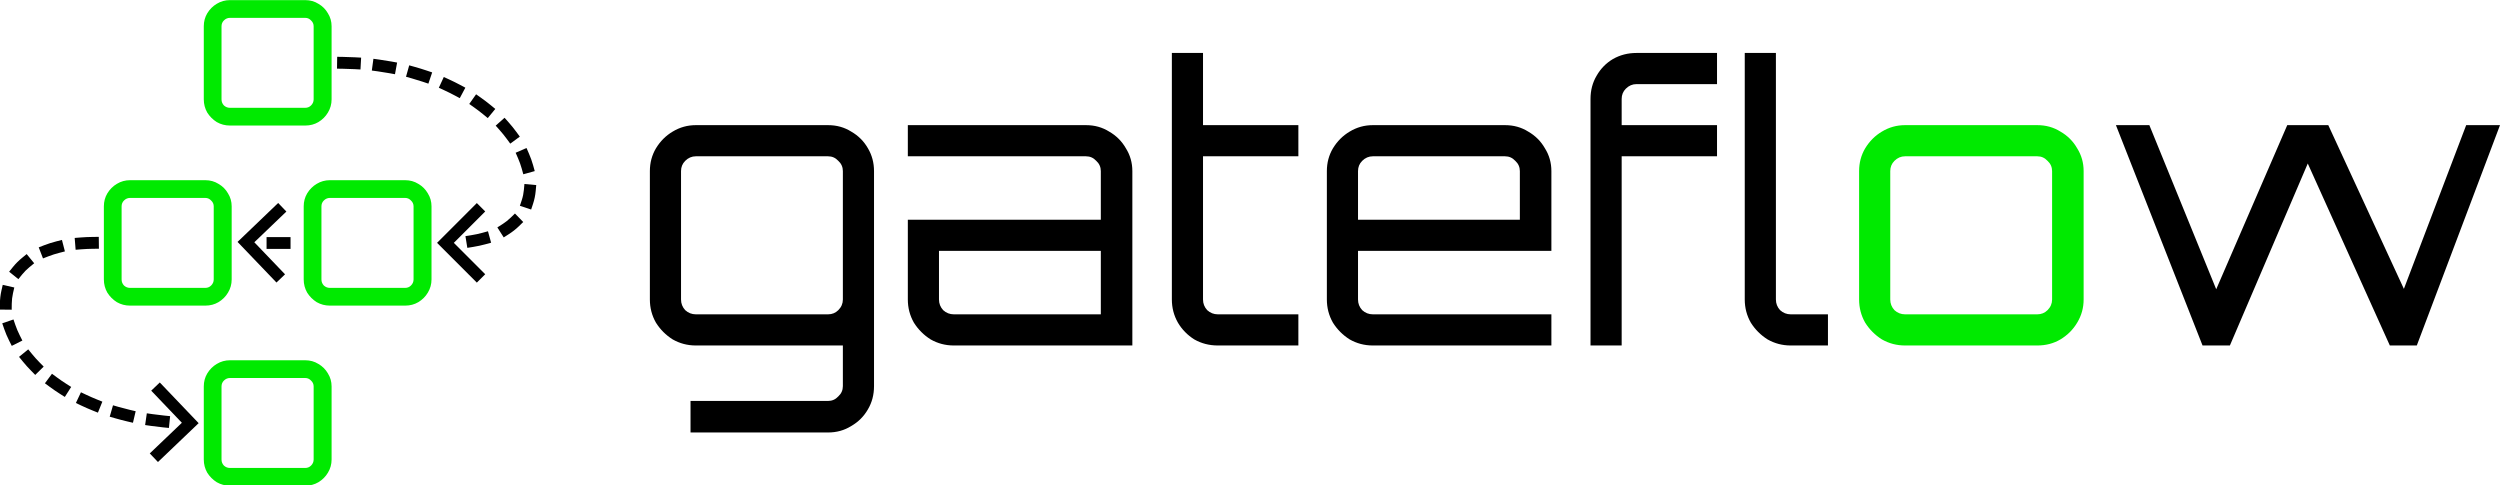 <?xml version="1.0" encoding="UTF-8" standalone="no"?>
<!-- Created with Inkscape (http://www.inkscape.org/) -->

<svg
   width="9394.435"
   height="1824.166"
   viewBox="0 0 2485.611 482.644"
   version="1.1"
   id="svg1"
   inkscape:version="1.3 (0e150ed6c4, 2023-07-21)"
   sodipodi:docname="gateflowB.svg"
   xmlns:inkscape="http://www.inkscape.org/namespaces/inkscape"
   xmlns:sodipodi="http://sodipodi.sourceforge.net/DTD/sodipodi-0.dtd"
   xmlns="http://www.w3.org/2000/svg"
   xmlns:svg="http://www.w3.org/2000/svg">
  <sodipodi:namedview
     id="namedview1"
     pagecolor="#ffffff"
     bordercolor="#000000"
     borderopacity="0.25"
     inkscape:showpageshadow="2"
     inkscape:pageopacity="0.0"
     inkscape:pagecheckerboard="0"
     inkscape:deskcolor="#d1d1d1"
     inkscape:document-units="mm"
     showborder="false"
     inkscape:zoom="0.17866231"
     inkscape:cx="2706.2226"
     inkscape:cy="-212.69175"
     inkscape:window-width="1920"
     inkscape:window-height="986"
     inkscape:window-x="-11"
     inkscape:window-y="-11"
     inkscape:window-maximized="1"
     inkscape:current-layer="g66"
     showguides="true" />
  <defs
     id="defs1" />
  <g
     inkscape:label="Camada 1"
     inkscape:groupmode="layer"
     id="layer1"
     transform="translate(929.746,-229.923)">
    <g
       id="g67"
       transform="translate(-2437.882,-2382.339)">
      <g
         id="text54"
         style="font-size:377.715px;font-family:Orbitron;-inkscape-font-specification:Orbitron;text-align:center;letter-spacing:0px;word-spacing:0px;text-anchor:middle;stroke-width:20;stroke-linecap:round;stroke-linejoin:round;stroke-miterlimit:2.9;paint-order:fill markers stroke"
         aria-label="gateflow">
        <path
           d="m 2194.691,3042.253 v 0 -31.35 h 136.733 q 6.043,0 10.198,-4.533 4.533,-4.155 4.533,-10.198 v -40.416 h -146.176 q -12.465,0 -23.041,-6.043 -10.198,-6.421 -16.619,-16.619 -6.043,-10.576 -6.043,-23.041 v -127.668 q 0,-12.465 6.043,-22.663 6.421,-10.576 16.619,-16.619 10.576,-6.421 23.041,-6.421 h 131.445 q 12.842,0 23.041,6.421 10.576,6.043 16.619,16.619 6.043,10.198 6.043,22.663 v 213.787 q 0,12.842 -6.043,23.041 -6.043,10.576 -16.619,16.619 -10.198,6.421 -23.041,6.421 z m 5.288,-117.469 h 131.445 q 6.043,0 10.198,-4.155 4.533,-4.533 4.533,-10.576 v -127.668 q 0,-6.043 -4.533,-10.198 -4.155,-4.533 -10.198,-4.533 h -131.445 q -6.043,0 -10.576,4.533 -4.155,4.155 -4.155,10.198 v 127.668 q 0,6.043 4.155,10.576 4.532,4.155 10.576,4.155 z m 256.469,30.973 q -12.465,0 -23.041,-6.043 -10.198,-6.421 -16.619,-16.619 -6.043,-10.576 -6.043,-23.041 v -79.32 h 191.879 v -48.347 q 0,-6.043 -4.533,-10.198 -4.155,-4.533 -10.198,-4.533 h -177.148 v -30.973 h 177.148 q 12.842,0 23.041,6.421 10.576,6.043 16.619,16.619 6.421,10.198 6.421,22.663 v 173.371 z m 0,-30.973 h 146.176 v -63.078 h -160.907 v 48.347 q 0,6.043 4.155,10.576 4.533,4.155 10.576,4.155 z m 262.512,30.973 q -12.842,0 -23.418,-6.043 -10.198,-6.421 -16.242,-16.619 -6.043,-10.576 -6.043,-23.041 v -245.137 h 30.973 v 71.766 h 94.806 v 30.973 h -94.806 v 142.399 q 0,6.043 4.155,10.576 4.533,4.155 10.576,4.155 h 80.076 v 30.973 z m 154.108,0 q -12.465,0 -23.041,-6.043 -10.198,-6.421 -16.619,-16.619 -6.043,-10.576 -6.043,-23.041 v -127.668 q 0,-12.465 6.043,-22.663 6.421,-10.576 16.619,-16.619 10.576,-6.421 23.041,-6.421 h 131.445 q 12.842,0 23.041,6.421 10.576,6.043 16.619,16.619 6.421,10.198 6.421,22.663 v 79.32 h -192.257 v 48.347 q 0,6.043 4.155,10.576 4.533,4.155 10.576,4.155 h 177.526 v 30.973 z m -14.731,-125.024 h 160.907 v -48.347 q 0,-6.043 -4.533,-10.198 -4.155,-4.533 -10.198,-4.533 h -131.445 q -6.043,0 -10.576,4.533 -4.155,4.155 -4.155,10.198 z m 231.161,125.024 v 0 -245.137 q 0,-12.842 6.043,-23.041 6.043,-10.576 16.242,-16.619 10.576,-6.043 23.418,-6.043 h 80.076 v 30.973 h -80.076 q -6.043,0 -10.576,4.533 -4.155,4.155 -4.155,10.198 v 26.062 h 94.806 v 30.973 h -94.806 v 188.102 z m 199.056,0 q -12.465,0 -23.041,-6.043 -10.198,-6.421 -16.619,-16.619 -6.043,-10.576 -6.043,-23.041 v -245.137 h 30.973 v 245.137 q 0,6.043 4.155,10.576 4.533,4.155 10.576,4.155 h 37.016 v 30.973 z"
           id="path86" />
        <path
           style="fill:#00ea00"
           d="m 3402.246,2955.756 q -12.465,0 -23.041,-6.043 -10.198,-6.421 -16.619,-16.619 -6.043,-10.576 -6.043,-23.041 v -127.668 q 0,-12.465 6.043,-22.663 6.421,-10.576 16.619,-16.619 10.576,-6.421 23.041,-6.421 h 131.445 q 12.842,0 23.041,6.421 10.576,6.043 16.619,16.619 6.421,10.198 6.421,22.663 v 127.668 q 0,12.465 -6.421,23.041 -6.043,10.198 -16.619,16.619 -10.198,6.043 -23.041,6.043 z m 0,-30.973 h 131.445 q 6.043,0 10.198,-4.155 4.533,-4.533 4.533,-10.576 v -127.668 q 0,-6.043 -4.533,-10.198 -4.155,-4.533 -10.198,-4.533 h -131.445 q -6.043,0 -10.576,4.533 -4.155,4.155 -4.155,10.198 v 127.668 q 0,6.043 4.155,10.576 4.533,4.155 10.576,4.155 z"
           id="path87" />
        <path
           d="m 3697.996,2955.756 v 0 l -86.119,-219.075 h 33.239 l 66.478,163.173 70.633,-163.173 h 40.793 l 75.165,162.795 61.945,-162.795 h 33.617 l -82.719,219.075 h -26.818 l -81.586,-180.925 -77.432,180.925 z"
           id="path91" />
      </g>
      <g
         id="g66"
         transform="matrix(0.893,0,0,0.893,2475.302,2119.018)">
        <g
           id="g64"
           transform="matrix(1.651,0,0,1.651,-1499.034,158.903)">
          <path
             style="-inkscape-font-specification:Orbitron;fill:#00ea00;stroke-width:10.416;stroke-linecap:round;stroke-linejoin:round;stroke-miterlimit:2.9;stroke-dashoffset:33.891;paint-order:fill markers stroke"
             d="m 407.031,322.966 q -4.812,0 -8.896,-2.333 -3.937,-2.479 -6.416,-6.416 -2.333,-4.083 -2.333,-8.896 v -49.29 q 0,-4.812 2.333,-8.75 2.479,-4.083 6.416,-6.416 4.083,-2.479 8.896,-2.479 h 50.748 q 4.958,0 8.896,2.479 4.083,2.333 6.416,6.416 2.479,3.937 2.479,8.75 v 49.29 q 0,4.812 -2.479,8.896 -2.333,3.937 -6.416,6.416 -3.937,2.333 -8.896,2.333 z m 0,-11.958 h 50.748 q 2.333,0 3.937,-1.604 1.75,-1.75 1.75,-4.083 v -49.29 q 0,-2.333 -1.75,-3.937 -1.604,-1.75 -3.937,-1.75 h -50.748 q -2.333,0 -4.083,1.75 -1.604,1.604 -1.604,3.937 v 49.29 q 0,2.333 1.604,4.083 1.75,1.604 4.083,1.604 z"
             id="text55"
             aria-label="o" />
          <path
             style="-inkscape-font-specification:Orbitron;fill:#00ea00;stroke-width:10.416;stroke-linecap:round;stroke-linejoin:round;stroke-miterlimit:2.9;stroke-dashoffset:33.891;paint-order:fill markers stroke"
             d="m 474.413,444.401 q -4.812,0 -8.896,-2.333 -3.937,-2.479 -6.416,-6.416 -2.333,-4.083 -2.333,-8.896 v -49.29 q 0,-4.812 2.333,-8.75 2.479,-4.083 6.416,-6.416 4.083,-2.479 8.896,-2.479 h 50.748 q 4.958,0 8.896,2.479 4.083,2.333 6.416,6.416 2.479,3.937 2.479,8.75 v 49.29 q 0,4.812 -2.479,8.896 -2.333,3.937 -6.416,6.416 -3.937,2.333 -8.896,2.333 z m 0,-11.958 h 50.748 q 2.333,0 3.937,-1.604 1.75,-1.75 1.75,-4.083 v -49.29 q 0,-2.333 -1.75,-3.937 -1.604,-1.75 -3.937,-1.75 h -50.748 q -2.333,0 -4.083,1.75 -1.604,1.604 -1.604,3.937 v 49.29 q 0,2.333 1.604,4.083 1.75,1.604 4.083,1.604 z"
             id="text56"
             aria-label="o" />
          <path
             style="-inkscape-font-specification:Orbitron;fill:#00ea00;stroke-width:10.416;stroke-linecap:round;stroke-linejoin:round;stroke-miterlimit:2.9;stroke-dashoffset:33.891;paint-order:fill markers stroke"
             d="m 339.65,444.401 q -4.812,0 -8.896,-2.333 -3.937,-2.479 -6.416,-6.416 -2.333,-4.083 -2.333,-8.896 v -49.29 q 0,-4.812 2.333,-8.75 2.479,-4.083 6.416,-6.416 4.083,-2.479 8.896,-2.479 h 50.748 q 4.958,0 8.896,2.479 4.083,2.333 6.416,6.416 2.479,3.937 2.479,8.75 v 49.29 q 0,4.812 -2.479,8.896 -2.333,3.937 -6.416,6.416 -3.937,2.333 -8.896,2.333 z m 0,-11.958 h 50.748 q 2.333,0 3.937,-1.604 1.75,-1.75 1.75,-4.083 v -49.29 q 0,-2.333 -1.75,-3.937 -1.604,-1.75 -3.937,-1.75 h -50.748 q -2.333,0 -4.083,1.75 -1.604,1.604 -1.604,3.937 v 49.29 q 0,2.333 1.604,4.083 1.75,1.604 4.083,1.604 z"
             id="text61"
             aria-label="o" />
          <path
             style="-inkscape-font-specification:Orbitron;fill:#00ea00;stroke-width:10.416;stroke-linecap:round;stroke-linejoin:round;stroke-miterlimit:2.9;stroke-dashoffset:33.891;paint-order:fill markers stroke"
             d="m 407.031,565.836 q -4.812,0 -8.896,-2.333 -3.937,-2.479 -6.416,-6.416 -2.333,-4.083 -2.333,-8.896 v -49.29 q 0,-4.812 2.333,-8.75 2.479,-4.083 6.416,-6.416 4.083,-2.479 8.896,-2.479 h 50.748 q 4.958,0 8.896,2.479 4.083,2.333 6.416,6.416 2.479,3.937 2.479,8.75 v 49.29 q 0,4.812 -2.479,8.896 -2.333,3.937 -6.416,6.416 -3.937,2.333 -8.896,2.333 z m 0,-11.958 h 50.748 q 2.333,0 3.937,-1.604 1.75,-1.75 1.75,-4.083 v -49.29 q 0,-2.333 -1.75,-3.937 -1.604,-1.75 -3.937,-1.75 h -50.748 q -2.333,0 -4.083,1.75 -1.604,1.604 -1.604,3.937 v 49.29 q 0,2.333 1.604,4.083 1.75,1.604 4.083,1.604 z"
             id="text62"
             aria-label="o" />
        </g>
        <g
           id="path64">
          <path
             style="color:#000000;fill:#000000;stroke-linecap:square;stroke-linejoin:round;stroke-miterlimit:2.9;stroke-dasharray:13.207, 26.413;stroke-dashoffset:13.207;-inkscape-stroke:none;paint-order:stroke fill markers"
             d="m -786.266,816.33 0,13.133 26.689,0 0,-13.133 z"
             id="path97"
             sodipodi:nodetypes="ccccc" />
          <g
             id="g93">
            <path
               style="color:#000000;fill:#000000;-inkscape-stroke:none"
               d="m -773.346,778.342 -45.221,43.338 43.336,45.221 9.535,-9.137 -34.199,-35.688 35.688,-34.199 z"
               id="path93" />
          </g>
        </g>
        <g
           id="path65">
          <g
             id="g99">
            <path
               style="color:#000000;fill:#000000;-inkscape-stroke:none"
               d="m -905.145,978.184 -9.551,9.121 34.137,35.746 -35.746,34.137 9.121,9.553 45.297,-43.26 z"
               id="path99" />
          </g>
          <path
             style="color:#000000;fill:#000000;stroke-linecap:square;stroke-linejoin:round;stroke-miterlimit:2.9;stroke-dasharray:13.207, 26.413;stroke-dashoffset:52.827;-inkscape-stroke:none;paint-order:fill markers stroke"
             d="m -973.072,816.062 -6.604,0.072 c -4.539,0.05 -9.088,0.241 -13.637,0.6 l -6.584,0.52 1.039,13.166 6.582,-0.52 c 4.228,-0.333 8.482,-0.512 12.746,-0.559 l 6.602,-0.074 z m -41.018,3.41 -6.395,1.646 c -4.485,1.155 -8.941,2.553 -13.314,4.246 l -6.156,2.385 4.768,12.314 6.158,-2.385 c 3.837,-1.486 7.798,-2.731 11.838,-3.771 l 6.394,-1.646 z m -39.26,15.756 -5.111,4.182 c -3.732,3.053 -7.202,6.487 -10.274,10.301 l -4.143,5.143 10.287,8.283 4.141,-5.143 c 2.451,-3.044 5.269,-5.843 8.35,-8.363 l 5.111,-4.182 z m -26.658,34.27 -1.465,6.438 c -1.086,4.772 -1.634,9.636 -1.689,14.484 l -0.074,6.604 13.205,0.15 0.076,-6.604 c 0.045,-3.954 0.491,-7.89 1.359,-11.703 l 1.465,-6.438 z m 11.951,38.52 -12.49,4.291 2.145,6.246 c 1.533,4.463 3.382,8.795 5.49,12.979 l 2.971,5.898 11.793,-5.943 -2.971,-5.896 c -1.854,-3.679 -3.465,-7.464 -4.793,-11.328 z m 16.43,33.303 -10.232,8.348 4.174,5.117 c 2.918,3.577 6.003,7.004 9.225,10.281 l 4.629,4.709 9.418,-9.258 -4.629,-4.709 c -2.95,-3.001 -5.761,-6.126 -8.408,-9.371 z m 26.449,27.146 -7.857,10.615 5.309,3.928 c 3.67,2.716 7.433,5.292 11.27,7.734 l 5.57,3.545 7.092,-11.141 -5.57,-3.545 c -3.591,-2.286 -7.097,-4.687 -10.504,-7.209 z m 32.254,20.631 -5.65,11.936 5.969,2.826 c 4.099,1.94 8.251,3.757 12.449,5.451 l 6.123,2.471 4.943,-12.246 -6.123,-2.473 c -3.966,-1.601 -7.883,-3.314 -11.742,-5.141 z m 35.689,14.496 -3.656,12.691 6.346,1.828 c 4.34,1.25 8.707,2.387 13.094,3.418 l 6.428,1.512 3.023,-12.857 -6.428,-1.51 c -4.184,-0.984 -8.341,-2.067 -12.461,-3.254 z m 37.648,8.914 -1.881,13.072 6.537,0.939 c 4.456,0.641 8.921,1.179 13.391,1.627 l 6.57,0.66 1.316,-13.141 -6.57,-0.66 c -4.291,-0.43 -8.569,-0.946 -12.828,-1.559 z"
             id="path100" />
        </g>
        <g
           id="path66">
          <g
             id="g101">
            <path
               style="color:#000000;fill:#000000;-inkscape-stroke:none"
               d="m -552.164,778.432 -44.289,44.289 44.289,44.289 9.34,-9.338 -34.951,-34.951 34.951,-34.951 z"
               id="path101" />
          </g>
          <path
             style="color:#000000;fill:#000000;stroke-linecap:square;stroke-linejoin:round;stroke-miterlimit:2.9;stroke-dasharray:13.207, 26.413;stroke-dashoffset:34.337;-inkscape-stroke:none;paint-order:fill markers stroke"
             d="m -707.637,615.59 -0.199,13.207 6.604,0.098 c 4.322,0.065 8.635,0.21 12.936,0.445 l 6.594,0.361 0.723,-13.188 -6.594,-0.361 c -4.491,-0.246 -8.98,-0.395 -13.461,-0.463 z m 40.336,2.209 -1.779,13.086 6.543,0.889 c 4.263,0.579 8.514,1.257 12.746,2.029 l 6.496,1.184 2.371,-12.992 -6.496,-1.184 c -4.429,-0.808 -8.877,-1.517 -13.338,-2.123 z m 39.848,7.289 -3.561,12.717 6.359,1.781 c 4.132,1.157 8.232,2.418 12.295,3.785 l 6.258,2.105 4.213,-12.518 -6.26,-2.105 c -4.282,-1.441 -8.599,-2.767 -12.945,-3.984 z m 38.512,12.979 -5.525,11.996 5.998,2.762 c 3.885,1.789 7.718,3.688 11.486,5.697 l 5.826,3.107 6.213,-11.654 -5.826,-3.107 c -4.001,-2.133 -8.062,-4.143 -12.174,-6.037 z m 35.969,19.264 -7.633,10.777 5.389,3.816 c 3.47,2.458 6.852,5.031 10.127,7.721 l 5.104,4.189 8.381,-10.207 -5.104,-4.189 c -3.529,-2.898 -7.161,-5.66 -10.875,-8.291 z m 31.686,26.135 -9.875,8.77 4.385,4.938 c 2.795,3.146 5.445,6.409 7.922,9.783 l 3.906,5.322 10.646,-7.814 -3.906,-5.322 c -2.733,-3.723 -5.641,-7.302 -8.693,-10.738 z m 24.439,33.662 -12.104,5.281 2.641,6.053 c 1.648,3.777 3.043,7.636 4.129,11.551 l 1.766,6.363 12.727,-3.531 -1.766,-6.363 c -1.268,-4.57 -2.879,-9.009 -4.752,-13.301 z m -2.322,40.076 -0.604,6.576 c -0.358,3.9 -1.145,7.747 -2.367,11.422 l -2.084,6.266 12.533,4.168 2.084,-6.266 c 1.557,-4.681 2.54,-9.519 2.986,-14.385 l 0.602,-6.574 z m -10.555,32.863 -4.727,4.611 c -2.794,2.726 -5.931,5.168 -9.297,7.312 l -5.568,3.549 7.098,11.137 5.568,-3.549 c 4.057,-2.585 7.915,-5.573 11.424,-8.996 l 4.725,-4.611 z m -30.029,19.773 -6.367,1.75 c -3.983,1.095 -8.065,1.953 -12.209,2.623 l -6.518,1.055 2.107,13.037 6.518,-1.055 c 4.547,-0.735 9.096,-1.686 13.604,-2.926 l 6.367,-1.75 z"
             id="path102"
             sodipodi:nodetypes="cccsccsccccccccccccccccccccccccccccccccccccccccccccccccccccccccccccccccccccccccccccccccccc" />
        </g>
      </g>
    </g>
  </g>
</svg>

